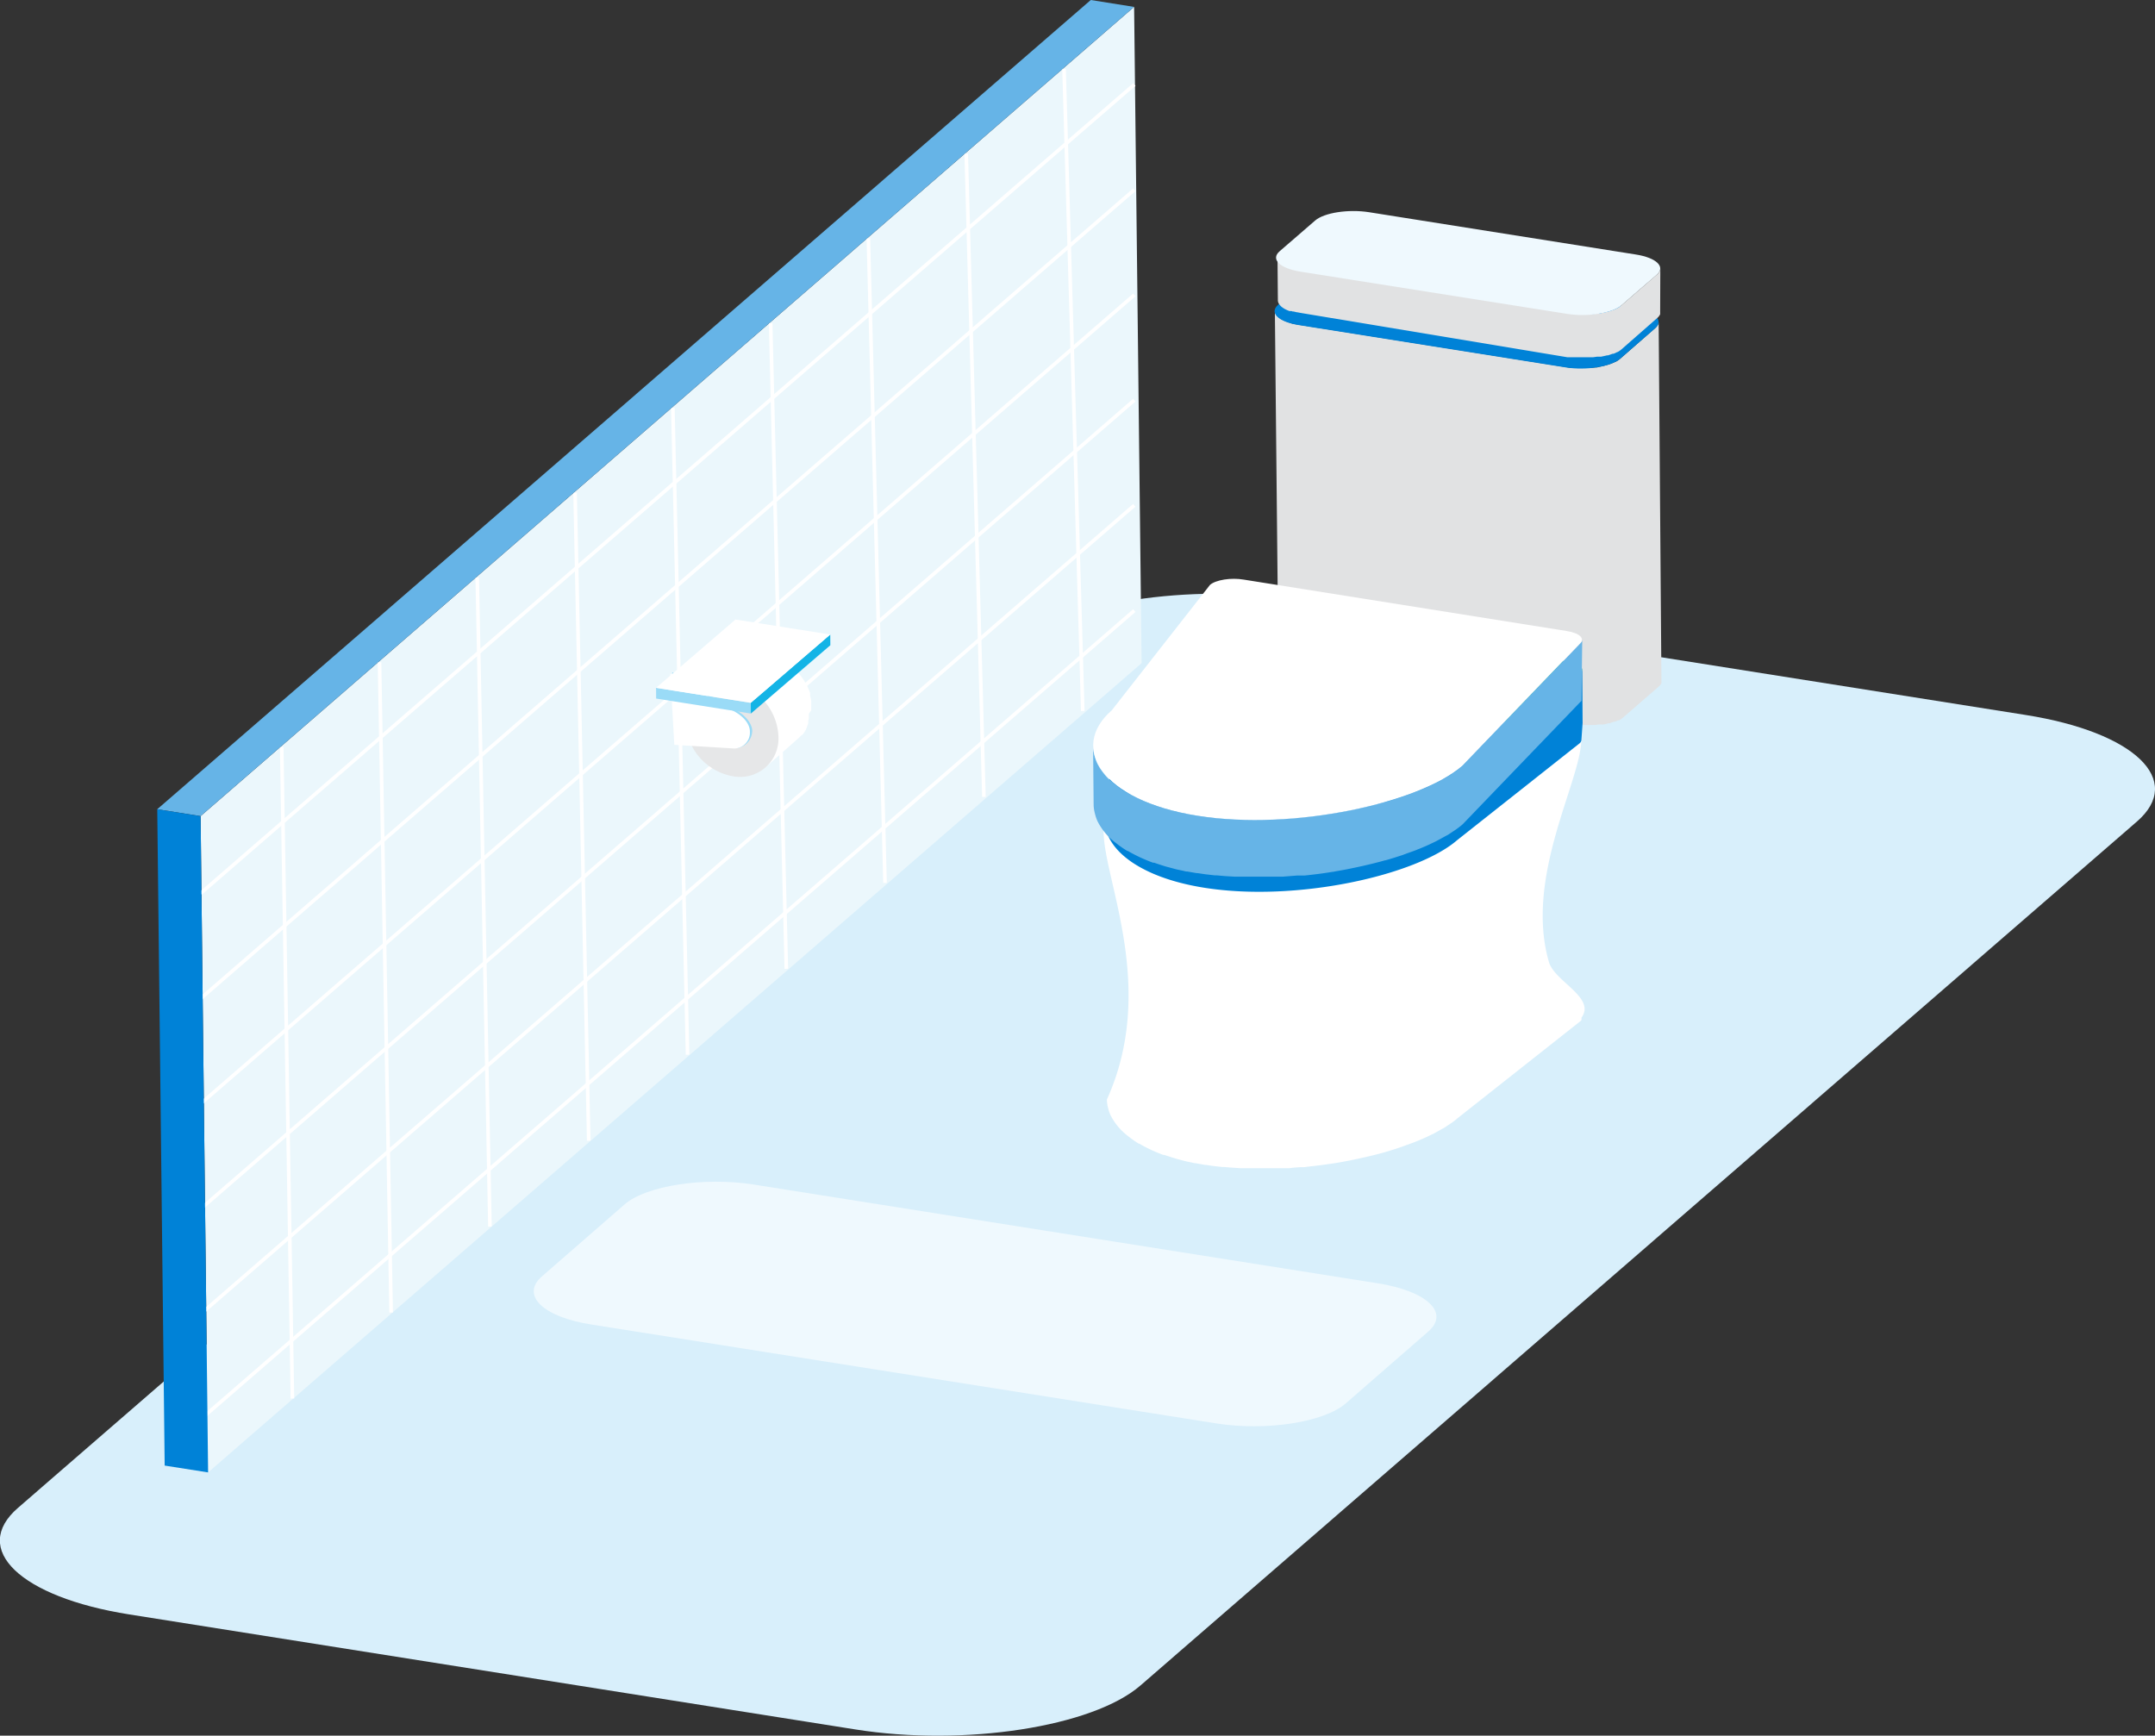 <svg xmlns="http://www.w3.org/2000/svg" viewBox="0 0 287.38 231.47"><rect x="0" y="0" width="287.38" height="231.47" fill="#333333" stroke="none"/><defs><style>.cls-1{fill:#d8effb;}.cls-2{fill:#e1e2e3;}.cls-3{fill:#0082d7;}.cls-4{fill:#eff9fe;}.cls-5{fill:#fff;}.cls-6{fill:#01a0a2;}.cls-7{isolation:isolate;}.cls-8{fill:#66b4e7;}.cls-9{fill:#ebf7fc;}.cls-10{fill:#e6e7e8;}.cls-11{fill:#9adbf7;}.cls-12{fill:#14b4e6;}</style></defs><g id="レイヤー_2" data-name="レイヤー 2"><g id="modal_01"><path class="cls-1" d="M270.14,95.35c14.52,2.3,21.2,8.7,14.82,14.22L152.08,224.78c-6.37,5.52-23.47,8.16-38,5.86L17.24,215.3C2.72,213-4,206.6,2.42,201.07L135.3,85.87c6.37-5.53,23.47-8.16,38-5.86Z"/><path class="cls-2" d="M221.19,42.94a.82.82,0,0,1-.11.41h0a1.78,1.78,0,0,1-.35.41L216,47.89a3,3,0,0,1-.52.35l-.06,0a5.28,5.28,0,0,1-.58.26l-.31.11-.43.12c-.25.07-.51.13-.79.18L213,49l-.27,0-.73.08h-.13c-.32,0-.65,0-1,0h0c-.35,0-.7,0-1.05,0h0c-.35,0-.7-.07-1-.12l-35.57-5.64a6.72,6.72,0,0,1-.7-.13h0c-.2,0-.38-.1-.55-.15l-.18-.06-.27-.09a4.67,4.67,0,0,1-.5-.23l-.12-.06a2.35,2.35,0,0,1-.45-.31l-.09-.08a1.74,1.74,0,0,1-.22-.27l-.06-.1a.81.81,0,0,1-.1-.36l.48,47.83a.81.81,0,0,0,.1.36.21.21,0,0,0,.06.1.93.93,0,0,0,.22.27.6.6,0,0,0,.08.08,3.25,3.25,0,0,0,.45.32l.12.06a4.88,4.88,0,0,0,.51.22l.09,0,.17.06.18.06.12,0,.4.1H173l.29.06.36.06h0l35.57,5.63.31,0,.35,0,.35,0h.35l.37,0h.77l.44,0,.16,0h.37l.48-.07.28,0h.07l.2,0c.28,0,.54-.1.79-.17l.15,0,.28-.1.31-.11.13,0,.38-.17.08,0,.05,0,.14-.08.21-.14.17-.13,4.76-4.13h0l.14-.13.11-.13.09-.14h0a.54.54,0,0,0,.05-.11.74.74,0,0,0,0-.14.77.77,0,0,0,0-.15h0Z"/><path class="cls-3" d="M217.92,41.08c2.76.43,4,1.64,2.81,2.69L216,47.89c-1.21,1-4.44,1.54-7.19,1.11l-35.57-5.64c-2.76-.43-4-1.64-2.82-2.69l4.76-4.12c1.21-1,4.43-1.54,7.19-1.11Z"/><path class="cls-2" d="M221.41,35.8a.93.93,0,0,1-.11.41h0a1.37,1.37,0,0,1-.34.41l-4.76,4.12a2.62,2.62,0,0,1-.52.35l0,0a5.1,5.1,0,0,1-.58.26l-.32.11-.43.13-.8.17-.26.05-.27,0-.72.08h-.14c-.32,0-.65,0-1,0h0c-.35,0-.7,0-1,0h0a8.94,8.94,0,0,1-1-.12l-35.57-5.63-.7-.14h0c-.2,0-.38-.09-.55-.14l-.18-.06-.26-.1a4.68,4.68,0,0,1-.5-.22l-.12-.06a2.85,2.85,0,0,1-.46-.32l-.08-.08a1.31,1.31,0,0,1-.22-.27.33.33,0,0,1-.06-.1.81.81,0,0,1-.1-.36h0l.05,5.78a1,1,0,0,0,.09.36l.06.1a1.49,1.49,0,0,0,.23.28.6.6,0,0,1,.08.08,3.5,3.5,0,0,0,.45.31l.12.06a4.11,4.11,0,0,0,.51.22l.09,0,.17,0,.18.06.12,0,.4.1h.07l.3.06.35.06h0L209,47.64l.31,0,.35,0,.35,0h.35l.36,0h.78l.44,0,.17,0h.36l.49-.07.27,0h.07l.2,0c.28-.06.54-.11.8-.18l.14,0,.29-.1.31-.11.12,0a3.52,3.52,0,0,0,.39-.17l.08-.05.05,0,.14-.07.21-.14.17-.13L221,42.41h0l.14-.13a1.34,1.34,0,0,0,.11-.14l.09-.13h0l.05-.11a1,1,0,0,0,0-.14.77.77,0,0,0,0-.15h0Z"/><path class="cls-4" d="M218.14,33.94c2.76.43,4,1.64,2.81,2.69l-4.76,4.12c-1.21,1-4.44,1.55-7.19,1.11l-35.57-5.63c-2.76-.44-4-1.65-2.81-2.7l4.76-4.12c1.21-1.05,4.43-1.54,7.19-1.11Z"/><path class="cls-5" d="M210.87,98.64a.44.44,0,0,1-.07.24h0a1.13,1.13,0,0,1-.21.24L194.28,112c-.3.25-.64.51-1,.76l-.43.28c-.24.16-.5.31-.77.47s-.47.27-.73.4-.62.33-1,.49l-.29.14c-.47.21-1,.43-1.48.63l-1.36.5-.64.24c-.69.23-1.41.46-2.15.67l-.07,0c-.9.25-1.84.49-2.79.7l-.79.18c-.89.19-1.8.37-2.73.52l-.33.06c-1.19.2-2.4.35-3.62.47l-.91.1-1.1.09-1.46.09-.67,0c-.72,0-1.44,0-2.15,0h-.2c-.74,0-1.47,0-2.21-.06h-.14c-.77,0-1.52-.1-2.27-.17h-.15q-1.17-.12-2.31-.3c-.5-.08-1-.17-1.46-.27l-.46-.09-.91-.21-.68-.18-.66-.18c-.47-.14-.93-.29-1.36-.45l-.17,0c-.55-.2-1.06-.42-1.55-.65l-.36-.17c-.46-.22-.89-.45-1.29-.68l-.07,0a11.53,11.53,0,0,1-1.15-.78l-.26-.2a10.82,10.82,0,0,1-.92-.81l0,0a7.46,7.46,0,0,1-.75-.88c-.05-.07-.1-.15-.16-.22a6.84,6.84,0,0,1-.52-.89v0a5.75,5.75,0,0,1-.33-.93c0-.08,0-.16-.05-.23a4.38,4.38,0,0,1-.11-.94c-1.34,5.62,7.57,21.06.3,37.13a4.93,4.93,0,0,0,.11.94l.06.24a5.29,5.29,0,0,0,.32.92v0a7.45,7.45,0,0,0,.53.89l.16.23a8.34,8.34,0,0,0,.74.87l0,0a10.43,10.43,0,0,0,.92.81l.26.2c.36.27.74.54,1.15.79l.07,0c.4.24.84.47,1.29.69l.36.17c.49.22,1,.44,1.56.64h0l.13,0c.44.15.9.3,1.38.44l.18.06.48.13.67.18a2.1,2.1,0,0,1,.24.06l.68.14.45.1.13,0,1.2.22.14,0,1,.15,1.17.13h.11l.15,0,.93.08,1.26.08h.23l1.07,0h1.43c.54,0,1.07,0,1.6,0l.45,0,.68,0,.72,0c.25,0,.49,0,.74-.06l1.09-.08.51,0,.41-.06c1.22-.13,2.43-.28,3.61-.47h.07l.27-.05c.93-.16,1.83-.33,2.73-.53l.78-.17c1-.22,1.9-.45,2.8-.7l0,0h0c.74-.22,1.45-.44,2.15-.68.22-.07.42-.15.63-.23.46-.16.93-.33,1.36-.5l.15-.06c.47-.19.9-.38,1.33-.57l.3-.15.56-.26.4-.22.73-.41.34-.18c.15-.09.28-.19.43-.29s.29-.18.42-.28l.21-.13c.28-.21.55-.42.79-.63l16.32-12.89h0a.6.6,0,0,0,.08-.08l.07-.08a.56.56,0,0,0,0-.08h0l0-.07a.24.24,0,0,0,0-.08.28.28,0,0,0,0-.09h0c1.94-2.64-3.51-4.79-4.32-7.34C203.22,117,210.87,104.07,210.87,98.64Z"/><path class="cls-6" d="M209,88.21c1.68.25,2.44,1,1.71,1.55l-15.2,12.33c-5.49,4.48-21.71,7.93-34.21,6.06s-16.57-8.34-11.08-12.82l12.72-12.7c.73-.6,2.69-.89,4.37-.64Z"/><path class="cls-3" d="M211,89.28a.55.55,0,0,1-.07.24h0a1.13,1.13,0,0,1-.21.24l-8.31,6.73L167.84,91c-1.66-.26-3.59,0-4.31.66l-13,12.49c-.24-.19-.48-.38-.69-.57l0,0a8.36,8.36,0,0,1-.76-.84l-.16-.21a6,6,0,0,1-.53-.86h0a4.59,4.59,0,0,1-.33-.89l-.06-.22a4.61,4.61,0,0,1-.11-.9l.06,7.1a2.47,2.47,0,0,0,0,.38c-2.3,4.39,2.13,9.58,12.65,11.25,12.32,1.95,28.3-1.66,33.71-6.34l16.31-12.9a.65.65,0,0,0,.27-.49h0l.16-2.25h0Z"/><g class="cls-7"><path class="cls-8" d="M211,85.32a.47.47,0,0,1-.07.25h0a1,1,0,0,1-.22.26L195,102.14a12.89,12.89,0,0,1-1,.8l-.45.3c-.25.16-.52.33-.8.49l-.77.42-1,.51-.32.15c-.49.23-1,.45-1.54.66s-.95.36-1.44.53c-.22.08-.43.17-.65.24-.73.25-1.48.48-2.26.71l-.07,0c-.94.26-1.93.51-2.93.74l-.82.18c-.94.2-1.9.39-2.87.55l-.34.06c-1.24.2-2.51.36-3.79.5l-1,.09c-.38,0-.77.07-1.15.09s-1,.08-1.53.1l-.71,0c-.75,0-1.5,0-2.24,0h-.22c-.77,0-1.54,0-2.31,0h-.15c-.8,0-1.59-.1-2.37-.17l-.17,0c-.82-.08-1.62-.18-2.41-.31-.53-.08-1-.18-1.54-.28l-.48-.1-1-.22L156,108l-.69-.2c-.5-.14-1-.3-1.44-.46l-.16-.06c-.58-.21-1.12-.44-1.63-.68l-.38-.17c-.48-.23-.94-.47-1.36-.72l-.07,0a14,14,0,0,1-1.2-.82l-.28-.21c-.34-.28-.67-.56-1-.85l0,0a8.11,8.11,0,0,1-.78-.92l-.17-.23a7,7,0,0,1-.55-.94v0a5.89,5.89,0,0,1-.34-1l-.06-.24a6.69,6.69,0,0,1-.12-1l.07,7.78a4.78,4.78,0,0,0,.12,1,2.1,2.1,0,0,0,.06.24,5.43,5.43,0,0,0,.34,1v0a7.54,7.54,0,0,0,.55.93l.16.23a9.29,9.29,0,0,0,.78.92l0,0a8.94,8.94,0,0,0,1,.85l.27.21a12.76,12.76,0,0,0,1.21.82l.07,0c.42.25.88.49,1.35.72l.38.18c.52.23,1.05.46,1.63.67h0l.15,0c.46.16.94.32,1.43.47l.2.06.5.13.7.19.25.06.71.15.47.11.14,0,1.26.22.14,0,1.08.16,1.22.14h.12l.16,0,1,.09,1.31.08h.24l1.13,0,1.19,0h.31l1.68,0,.47,0,.7,0,.76,0,.77-.06,1.15-.09.54,0,.43,0c1.27-.13,2.54-.29,3.78-.5h.07l.28-.06c1-.16,1.92-.35,2.86-.55l.82-.18c1-.23,2-.47,2.93-.74l.06,0h0c.78-.22,1.53-.46,2.26-.7l.67-.25c.48-.17,1-.34,1.42-.53a1,1,0,0,0,.16-.06c.48-.19.94-.39,1.39-.6l.31-.15c.19-.09.4-.18.58-.28s.28-.15.43-.23l.76-.42.36-.19.45-.3.44-.29.22-.15c.29-.21.57-.43.83-.65l15.69-16.31h0l.09-.08.07-.09a.22.22,0,0,0,0-.08h0l0-.07,0-.09s0-.06,0-.09h0Z"/><path class="cls-5" d="M208.91,84.15c1.73.27,2.52,1,1.76,1.69L195,102.14c-5.66,4.91-22.4,8.7-35.31,6.65s-17.1-9.14-11.44-14.05L161.36,78c.76-.66,2.79-1,4.52-.7Z"/></g><path class="cls-4" d="M183.73,171.14c6.61,1.05,9.62,3.94,6.72,6.45l-11,9.58c-2.9,2.51-10.61,3.7-17.22,2.66L79,176.66c-6.61-1-9.62-3.94-6.72-6.45l11-9.58c2.89-2.52,10.61-3.7,17.22-2.66Z"/><polygon class="cls-9" points="151.24 0.92 152.24 88.44 27.75 196.36 26.75 108.84 151.24 0.92"/><rect class="cls-5" x="38.04" y="99.62" width="0.48" height="86.89" transform="translate(-2.34 0.65) rotate(-0.94)"/><polygon class="cls-5" points="51.92 175.05 50.37 88.32 50.85 88.31 52.4 175.04 51.92 175.05"/><rect class="cls-5" x="64.25" y="77.01" width="0.48" height="86.58" transform="translate(-2.34 1.28) rotate(-1.12)"/><polygon class="cls-5" points="78.27 152.13 76.45 65.71 76.93 65.7 78.75 152.12 78.27 152.13"/><rect class="cls-5" x="90.47" y="54.39" width="0.48" height="86.28" transform="translate(-2.19 2.08) rotate(-1.3)"/><polygon class="cls-5" points="104.62 129.21 102.53 43.1 103.01 43.09 105.1 129.19 104.62 129.21"/><rect class="cls-5" x="116.68" y="31.78" width="0.48" height="85.97" transform="translate(-1.9 3.05) rotate(-1.48)"/><polygon class="cls-5" points="130.97 106.28 128.61 20.5 129.09 20.48 131.45 106.27 130.97 106.28"/><rect class="cls-5" x="142.9" y="9.17" width="0.48" height="85.67" transform="translate(-1.45 4.19) rotate(-1.67)"/><rect class="cls-5" x="6.62" y="64.96" width="164.76" height="0.48" transform="translate(-20.96 74.2) rotate(-40.9)"/><rect class="cls-5" x="6.62" y="78.99" width="164.76" height="0.48" transform="translate(-30.15 77.63) rotate(-40.9)"/><rect class="cls-5" x="6.62" y="93.02" width="164.76" height="0.48" transform="translate(-39.33 81.05) rotate(-40.9)"/><rect class="cls-5" x="6.62" y="107.05" width="164.76" height="0.48" transform="translate(-48.52 84.48) rotate(-40.9)"/><rect class="cls-5" x="6.62" y="121.08" width="164.76" height="0.48" transform="translate(-57.71 87.9) rotate(-40.9)"/><rect class="cls-5" x="6.62" y="135.11" width="164.76" height="0.48" transform="translate(-66.89 91.33) rotate(-40.9)"/><polygon class="cls-8" points="151.24 0.92 26.75 108.84 20.97 107.92 145.46 0 151.24 0.92"/><polygon class="cls-3" points="26.75 108.84 27.75 196.36 21.96 195.45 20.97 107.92 26.75 108.84"/><path class="cls-5" d="M108.18,94.74v-.32h0c0-.1,0-.21,0-.31l0-.33h0c0-.1,0-.21,0-.31l-.06-.3v0h0a3.59,3.59,0,0,0-.08-.35,1.8,1.8,0,0,1,0-.19l0-.1,0-.08a2.86,2.86,0,0,0-.15-.41s0,0,0,0l-.06-.13-.12-.29-.06-.1c0-.09-.09-.19-.14-.28a1.14,1.14,0,0,1-.1-.19l-.06-.08c-.08-.14-.16-.27-.25-.4l-.14-.19a4.78,4.78,0,0,0-.39-.5l0-.06c-.16-.18-.32-.35-.49-.51l-.16-.15-.37-.32-.07-.06-.18-.13-.26-.19-.09-.06a2.82,2.82,0,0,0-.29-.18L104.3,88l0,0-.39-.21-.09,0-.1,0-.16-.08-.33-.13h0l0,0-.25-.09-.32-.09h0l-.3-.07-.32-.06h0l-.3,0-.32,0h-.64a1.87,1.87,0,0,0-.34,0,.76.76,0,0,0-.21,0H100l-.38.08-.06,0-.14,0-.23.07-.11,0-.25.1-.15.07-.09,0c-.13.06-.26.14-.38.21L98,88a4.4,4.4,0,0,0-.5.38l-4.37,3.86a4.4,4.4,0,0,1,.5-.38l.17-.11a2.82,2.82,0,0,1,.38-.21l.24-.12.25-.1.34-.11.14,0a4,4,0,0,1,.5-.11l.08,0,.55,0h0c.2,0,.4,0,.61,0h0a4.5,4.5,0,0,1,.63.07,5.84,5.84,0,0,1,.63.13h0a5.58,5.58,0,0,1,.58.18l0,0a4.77,4.77,0,0,1,.52.22l.1,0c.18.09.35.17.51.27L100,92a2.92,2.92,0,0,1,.37.24l.27.19.25.19.37.32s.11.09.16.15.33.33.49.51l0,.05a6.26,6.26,0,0,1,.39.51l.14.19c.08.13.17.26.25.4a1.82,1.82,0,0,1,.15.27,1.91,1.91,0,0,1,.15.28l.18.39.06.13c.07.18.13.36.19.54s0,.06,0,.1a5.62,5.62,0,0,1,.15.55v0c0,.2.08.41.1.61h0c0,.21,0,.43,0,.64s0,.42,0,.62h0a5,5,0,0,1-.07.56.11.11,0,0,0,0,.05c0,.17-.08.34-.13.5l0,.1c-.05.16-.11.32-.17.48l0,.07-.18.38-.15.24-.14.22-.24.31-.12.15c-.13.14-.27.28-.41.41l4.37-3.86a5.29,5.29,0,0,0,.41-.41L107,98l.24-.31,0,0a1,1,0,0,0,.1-.17l.15-.24,0-.06c.06-.11.1-.21.15-.32l0-.07v0a3.84,3.84,0,0,0,.14-.36l0-.1,0-.1a.74.74,0,0,0,0-.14,3,3,0,0,0,.08-.32v0a.11.11,0,0,1,0-.05c0-.08,0-.16,0-.23l0-.32h0A2.64,2.64,0,0,1,108.18,94.74Z"/><path class="cls-10" d="M97.53,91a7.68,7.68,0,0,1,6.28,7.23,5.12,5.12,0,0,1-6.14,5.28,7.68,7.68,0,0,1-6.26-7.24A5.1,5.1,0,0,1,97.53,91Z"/><path class="cls-8" d="M97.58,95.1a2.71,2.71,0,0,1,2.2,2.54,1.79,1.79,0,0,1-2.15,1.84A2.68,2.68,0,0,1,95.44,97,1.78,1.78,0,0,1,97.58,95.1Z"/><path class="cls-11" d="M89.65,89.65l.79,9.2,7.69.92a2.34,2.34,0,0,0,2.18-2.38s0-1.53-2.33-2.78S89.65,89.65,89.65,89.65Z"/><path class="cls-5" d="M89.39,89.83l.53,9.5,8,.49A2.12,2.12,0,0,0,100,97.57s.15-1.53-2.23-2.78S89.39,89.83,89.39,89.83Z"/><g class="cls-7"><polygon class="cls-12" points="110.72 84.62 110.73 86.05 100.13 95.16 100.12 93.73 110.72 84.62"/><polygon class="cls-11" points="100.12 93.73 100.13 95.16 87.5 93.16 87.49 91.73 100.12 93.73"/><polygon class="cls-5" points="110.72 84.62 100.12 93.73 87.49 91.73 98.08 82.62 110.72 84.62"/></g></g></g></svg>